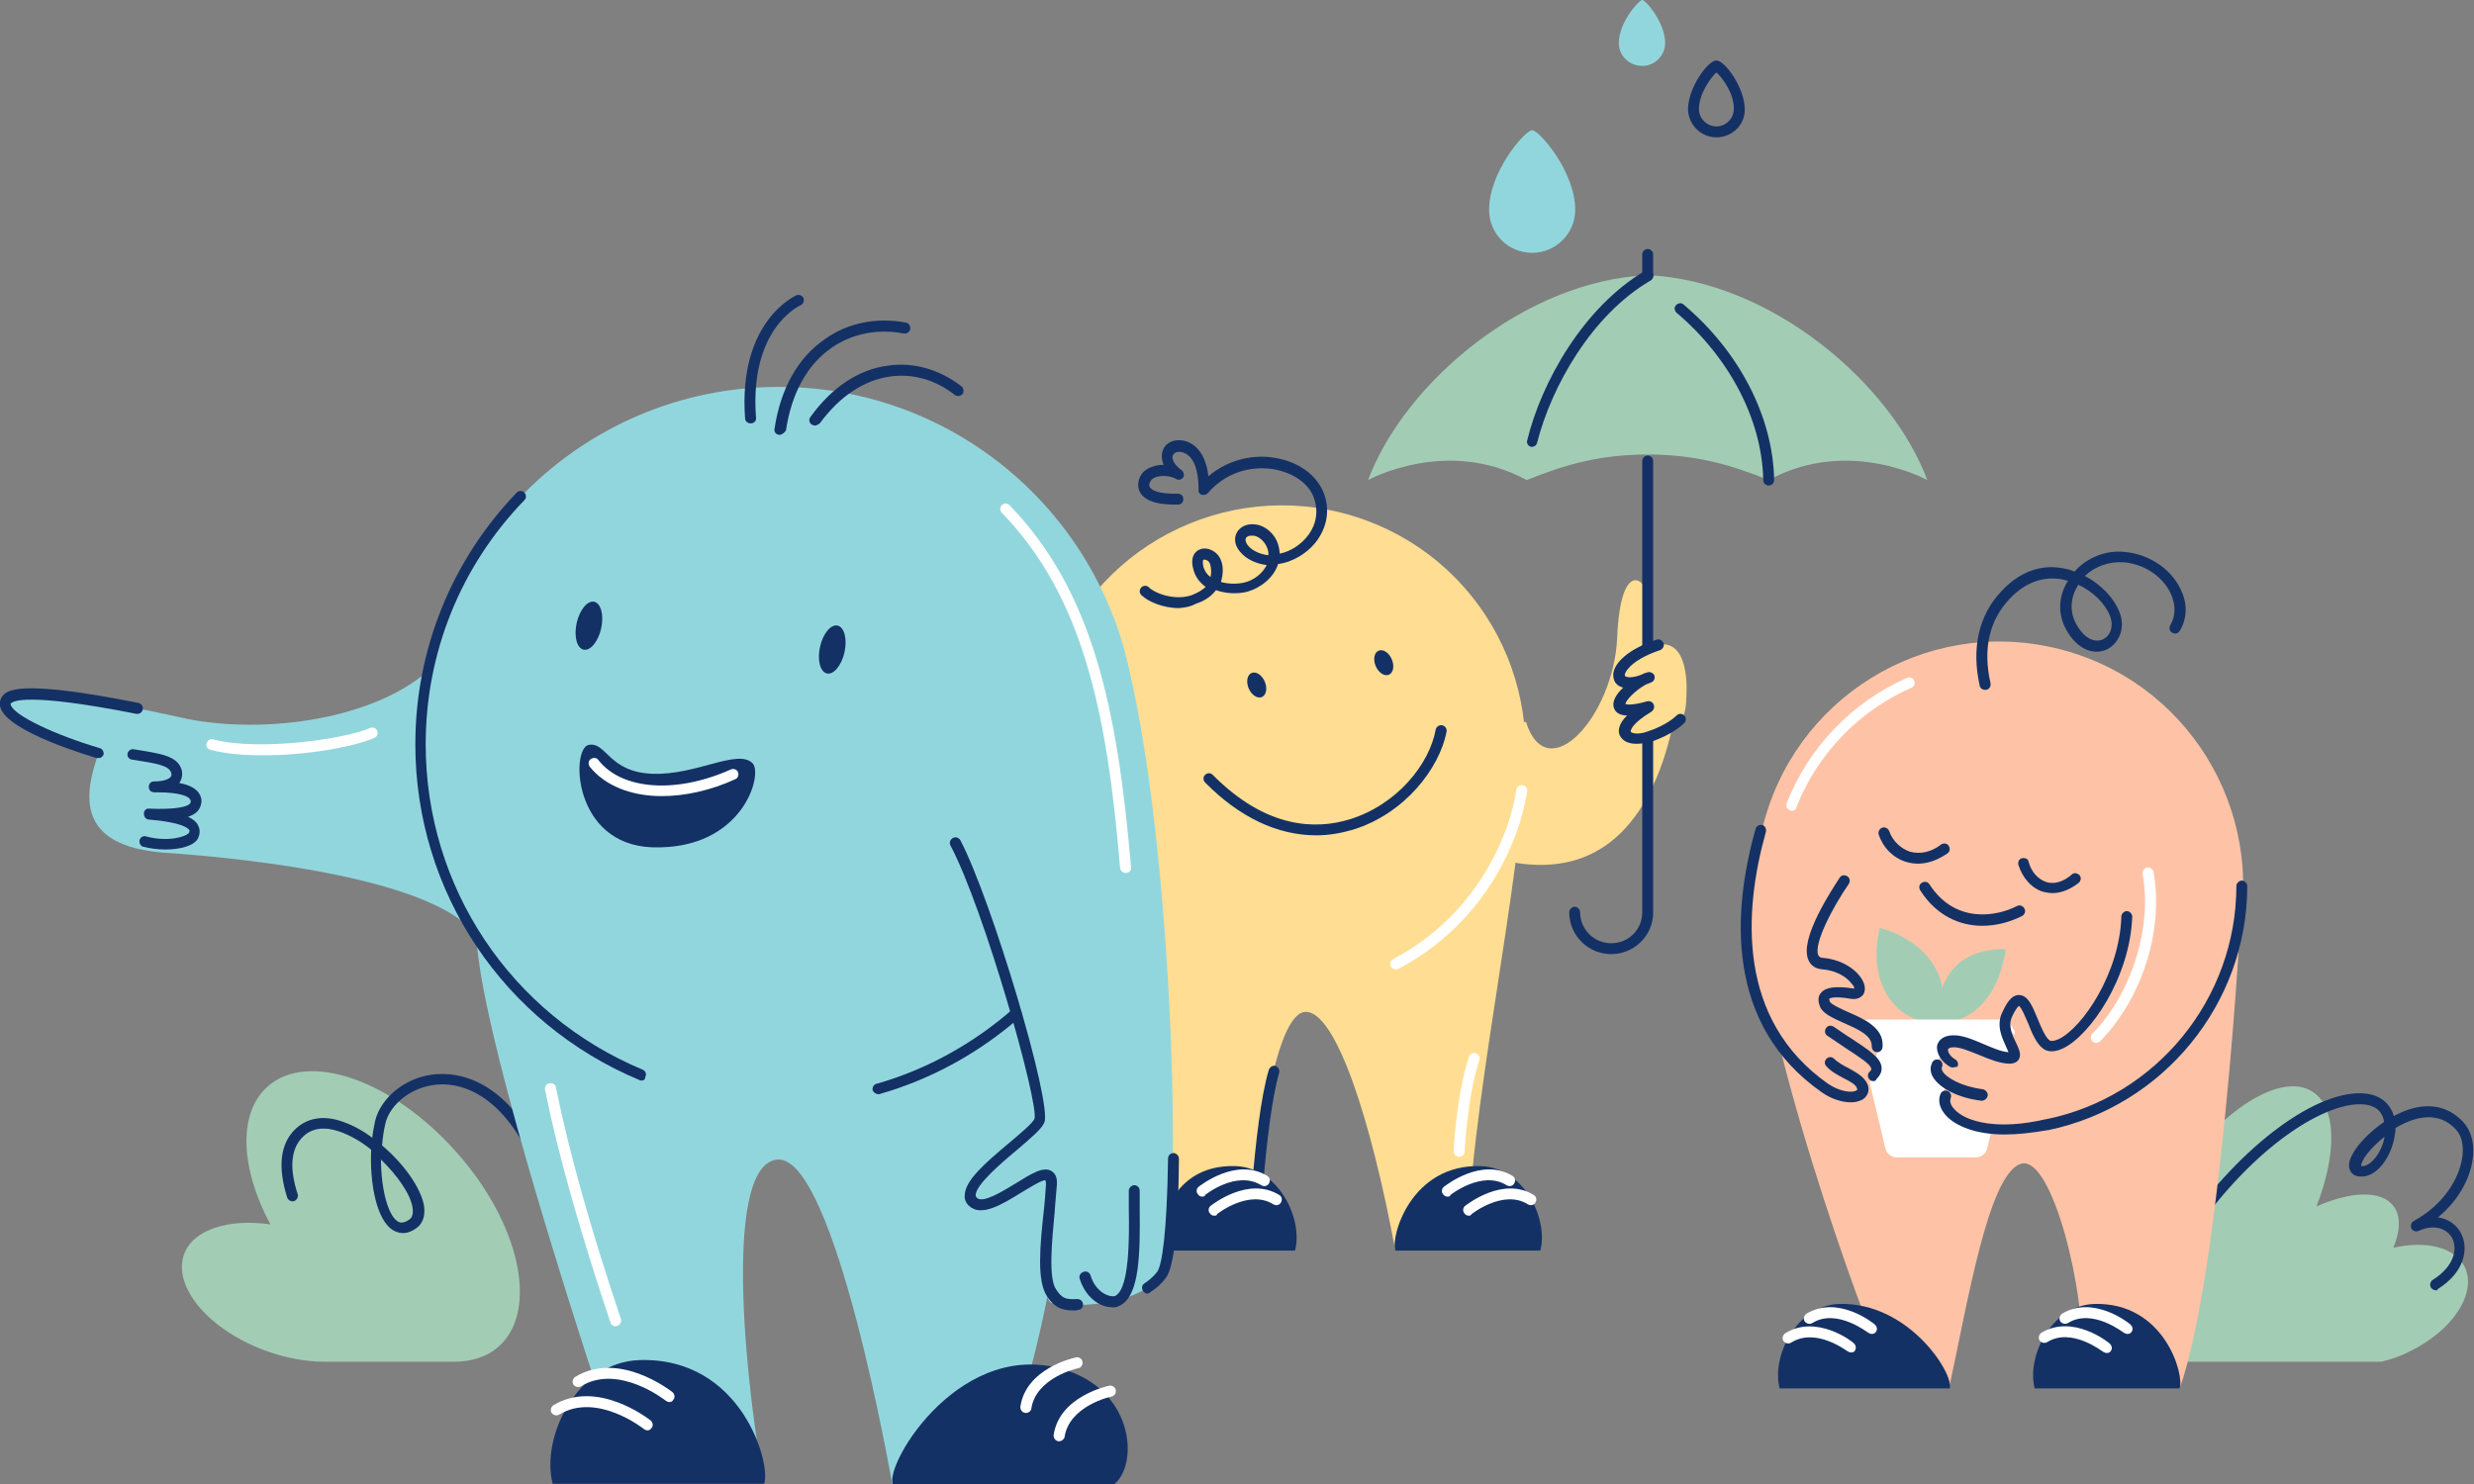 <?xml version="1.0" encoding="UTF-8"?> <!-- Generator: Adobe Illustrator 24.1.2, SVG Export Plug-In . SVG Version: 6.00 Build 0) --> <svg xmlns="http://www.w3.org/2000/svg" xmlns:xlink="http://www.w3.org/1999/xlink" id="_Слой_1" x="0px" y="0px" viewBox="0 0 453.9 272.4" style="enable-background:new 0 0 453.9 272.4;" xml:space="preserve"><rect x="0" y="0" width="453.9" height="272.4" fill="#808080" stroke="none"/> <style type="text/css"> .st0{fill:#A3CCB5;} .st1{fill:#143166;} .st2{fill:#FFDD92;} .st3{fill:#92D6DD;} .st4{fill:#FFFFFF;} .st5{fill:#FEC3A6;} </style> <g> <path class="st0" d="M91.5,247.1c-2.1,1.9-5,2.8-8.2,2.8H59.5c-3.4,0-7.2-0.7-11-2.1c-10.4-3.9-16.9-11.8-14.7-17.7 c1.7-4.5,8.2-6.5,15.8-5.4c-5.5-10.3-6-20.4-0.5-25.3c7.4-6.6,22.9-1.2,34.6,12C95.4,224.5,98.9,240.5,91.5,247.1L91.5,247.1z"></path> <path class="st1" d="M103.1,228.6c-0.5,0-0.9-0.3-1-0.8C96.9,202,85.9,199.1,81.4,199c-0.1,0-0.1,0-0.2,0c-5.5,0-9.7,3.7-10.5,7.2 c-0.3,1.3-0.5,2.7-0.6,4c3.9,3.3,7.1,7.7,7.7,11.1c0.3,2.2-0.5,3.4-1.3,4c-2.1,1.6-3.7,0.9-4.5,0.4c-2.9-1.9-4.2-8.5-3.9-14.7 c-1.8-1.5-3.8-2.6-5.7-3.3c-2.8-1-5.1-0.7-6.7,0.8c-2.3,2.1-2.7,5.7-1.1,10.6c0.2,0.5-0.1,1.1-0.6,1.3c-0.5,0.2-1.1-0.1-1.3-0.6 c-1.8-5.7-1.3-10,1.6-12.7c2.2-2,5.2-2.5,8.7-1.2c1.7,0.6,3.6,1.6,5.3,2.9c0.1-1,0.3-2,0.5-3c1-4.4,6.1-8.9,12.7-8.7 c5,0.1,17.2,3.2,22.7,30.4c0.1,0.5-0.2,1.1-0.8,1.2C103.3,228.6,103.2,228.6,103.1,228.6L103.1,228.6z M69.9,212.8 c0,5.4,1.3,10.2,3,11.3c0.4,0.3,1.1,0.5,2.2-0.3c0.2-0.1,0.8-0.6,0.6-2.1C75.4,219.3,73,215.8,69.9,212.8L69.9,212.8z"></path> </g> <g> <path class="st0" d="M442.1,248c-1.7,0.9-3.5,1.5-5.2,1.9H393c-6-3.9-3.9-18,4.6-31.7c8.6-13.7,20.5-21.7,26.6-17.9 c4.5,2.8,4.6,11.3,0.8,21.1c6.3-2.8,11.9-3,14.1-0.1c1.4,1.8,1.3,4.5,0,7.7c6-1.4,11.3-0.1,13.1,3.5 C454.5,237.3,450,244.2,442.1,248L442.1,248z"></path> <path class="st1" d="M446.9,236.8c-0.3,0-0.7-0.2-0.9-0.5c-0.3-0.5-0.1-1.1,0.3-1.4c4-2.5,4.6-5.7,3.6-7.7 c-0.9-1.6-3.1-2.7-6.2-1.3c-0.5,0.2-1.1,0-1.3-0.5c-0.2-0.5,0-1.1,0.4-1.3c5.7-3.1,8.3-7.9,8.9-11.4c0.4-2.3,0-4.2-1.1-5.4 c-3.2-3.5-7.4-2.3-10.4-0.7c-0.2,0.1-0.5,0.3-0.7,0.4c0,0.4,0,0.7-0.1,1.1c-0.5,4-3.3,8.2-6.6,7.8c-1-0.1-1.6-0.7-1.8-1.6 c-0.4-2.1,2.6-5.8,6.4-8.4c-0.2-1.5-1.1-2.9-3.5-3.2c-6.7-0.8-20.1,7.2-31.5,23.7c-0.3,0.5-0.9,0.6-1.4,0.3 c-0.5-0.3-0.6-0.9-0.3-1.4c10.6-15.3,24.7-25.6,33.4-24.6c2.6,0.3,4.4,1.8,5.1,4.1c0.2-0.1,0.4-0.2,0.6-0.3 c4.8-2.4,9.1-1.9,12.2,1.5c1.5,1.7,2.1,4.2,1.6,7.1c-0.5,3.1-2.4,7.1-6.3,10.3c2,0.3,3.5,1.5,4.2,2.9c1.5,2.8,0.7,7.2-4.3,10.3 C447.3,236.7,447.1,236.8,446.9,236.8L446.9,236.8z M433.2,214C433.2,214,433.2,214,433.2,214c1.7,0.2,3.8-2.5,4.3-5.4 C434.8,210.7,433.1,213.1,433.2,214z M433.1,213.9L433.1,213.9z"></path> </g> <g> <ellipse transform="matrix(0.386 -0.922 0.922 0.386 17.773 301.377)" class="st2" cx="235.3" cy="137.3" rx="44.7" ry="44.7"></ellipse> <path class="st2" d="M193.7,121.5c-3.3,13.6-6.6,41.1-3.6,55.3c3,14.2,5,18.7,8.6,17.4c1.5,1.5,4,1.6,4.6,0.2 c3.4,2.2,6.1-0.2,6.1-0.2L193.7,121.5L193.7,121.5z"></path> <path class="st3" d="M281.1,46.4c4.3,0,7.9-3.5,7.9-7.9c0-7-6.6-14.6-7.9-14.6s-7.9,7.6-7.9,14.6C273.2,42.9,276.7,46.4,281.1,46.4 z"></path> <path class="st1" d="M314.9,25.2c-2.9,0-5.2-2.4-5.2-5.2c0-3.8,3.6-8.9,5.2-8.9s5.2,5.1,5.2,8.9C320.2,22.9,317.8,25.2,314.9,25.2z M314.9,13.3c-1,0.9-3.2,3.9-3.2,6.7c0,1.8,1.5,3.2,3.2,3.2s3.2-1.4,3.2-3.2C318.2,17.2,315.9,14.1,314.9,13.3z M314.6,13L314.6,13 z"></path> <path class="st3" d="M301.3,12.1c2.3,0,4.2-1.9,4.2-4.2c0-3.8-3.6-7.9-4.2-7.9S297,4.1,297,7.9C297,10.2,298.9,12.1,301.3,12.1z"></path> <path class="st2" d="M256,229.5c-4.4-23.8-10.9-44-16.5-43.8s-9.1,25.8-9.1,38.4l-13.5,2.3c-10.4-19.5-23.9-68.1-25.5-83.6 c-1.4-13.4,88.6-10.3,88.6-10.3c0.7,21.9-9.6,65.9-10.6,92.9L256,229.5L256,229.5z"></path> <path class="st1" d="M230.7,218.7C230.7,218.7,230.7,218.7,230.7,218.7c-0.6,0-1-0.5-1-1.1c0.7-8,1.6-16.3,3.1-21.3 c0.2-0.5,0.7-0.8,1.2-0.7c0.5,0.2,0.8,0.7,0.7,1.2c-1.4,4.9-2.3,13-3,20.9C231.7,218.3,231.3,218.7,230.7,218.7L230.7,218.7z"></path> <path class="st1" d="M256,229.5c-0.9-2.5,2.8-15.9,15.7-15.5c8,0.3,12.4,9.8,10.9,15.5H256z"></path> <path class="st4" d="M269.5,223.1c-0.3,0-0.6-0.1-0.8-0.4c-0.4-0.4-0.3-1.1,0.1-1.4c0.3-0.2,6.9-5.5,12.6-2 c0.5,0.3,0.6,0.9,0.3,1.4c-0.3,0.5-0.9,0.6-1.4,0.3c-4.5-2.8-10.3,1.8-10.3,1.8C269.9,223,269.7,223.1,269.5,223.1L269.5,223.1z"></path> <path class="st4" d="M265.6,219.6c-0.3,0-0.6-0.1-0.8-0.4c-0.4-0.4-0.3-1.1,0.1-1.4c0.3-0.2,6.9-5.5,12.6-2 c0.5,0.3,0.6,0.9,0.3,1.4c-0.3,0.5-0.9,0.6-1.4,0.3c-4.5-2.8-10.3,1.8-10.3,1.8C266.1,219.5,265.9,219.6,265.6,219.6L265.6,219.6z"></path> <path class="st1" d="M213.1,229.5c-0.9-2.5,0.7-15.9,13.6-15.5c8,0.3,12.4,9.8,10.9,15.5H213.1z"></path> <path class="st4" d="M222.8,223.1c-0.3,0-0.6-0.1-0.8-0.4c-0.4-0.4-0.3-1.1,0.1-1.4c0.3-0.2,6.9-5.5,12.6-2 c0.5,0.3,0.6,0.9,0.3,1.4c-0.3,0.5-0.9,0.6-1.4,0.3c-4.5-2.8-10.3,1.8-10.3,1.8C223.3,223,223.1,223.1,222.8,223.1L222.8,223.1z"></path> <path class="st4" d="M220.6,219.6c-0.3,0-0.6-0.1-0.8-0.4c-0.4-0.4-0.3-1.1,0.1-1.4c0.3-0.2,6.9-5.5,12.6-2 c0.5,0.3,0.6,0.9,0.3,1.4c-0.3,0.5-0.9,0.6-1.4,0.3c-4.6-2.8-10.3,1.8-10.3,1.8C221.1,219.5,220.9,219.6,220.6,219.6L220.6,219.6z"></path> <ellipse transform="matrix(0.919 -0.394 0.394 0.919 -27.331 109.994)" class="st1" cx="253.9" cy="121.5" rx="1.6" ry="2.4"></ellipse> <ellipse transform="matrix(0.919 -0.394 0.394 0.919 -30.837 101.143)" class="st1" cx="230.6" cy="125.6" rx="1.6" ry="2.4"></ellipse> <path class="st1" d="M204.3,175.8c-0.5,0-1-0.4-1-1c-0.2-4.2,0.6-13,1.9-21.1c0.1-0.5,0.6-0.9,1.1-0.8c0.5,0.1,0.9,0.6,0.8,1.1 c-1.3,7.9-2.1,16.6-1.9,20.7C205.3,175.3,204.9,175.8,204.3,175.8C204.3,175.8,204.3,175.8,204.3,175.8L204.3,175.8z"></path> <path class="st1" d="M196.6,195.4c-0.2,0-0.3,0-0.5-0.1c-8.2-4.7-11.4-44.8-5.3-66.1c0.1-0.5,0.7-0.8,1.2-0.7s0.8,0.7,0.7,1.2 c-6.5,22.6-1.7,60.3,4.4,63.8c0.5,0.3,0.6,0.9,0.4,1.4C197.3,195.2,197,195.3,196.6,195.4L196.6,195.4z"></path> <path class="st1" d="M201.2,196.3c-1.2,0-4.3-0.7-6.2-7.7c-0.1-0.5,0.2-1.1,0.7-1.2c0.5-0.1,1.1,0.2,1.2,0.7c1.4,5,3.4,6.3,4.3,6.2 c0.6,0,1,0.4,1.1,0.9c0,0.5-0.4,1-0.9,1.1C201.4,196.3,201.3,196.3,201.2,196.3L201.2,196.3z"></path> <path class="st1" d="M204.2,195.7c-0.4,0-0.7-0.1-1.1-0.3c-1.6-0.8-2.8-3.7-3.5-8.5c-0.1-0.5,0.3-1,0.9-1.1 c0.5-0.1,1.1,0.3,1.1,0.9c0.9,5.9,2.2,6.9,2.4,7c0.1,0,0.2,0.1,0.5,0c0.4-0.6-0.5-4.5-0.8-6.2c-0.6-2.5-0.8-3.4-0.5-4 c0.1-0.3,0.4-0.5,0.7-0.6c0.7-0.3,1.5,0.1,2.7,0.7c1.4,0.6,3.2,1.5,4.3,1c0.2-0.1,0.2-0.2,0.2-0.2c0,0,0-0.1-0.1-0.4 c-0.6-1.1-2.5-2.4-3.3-2.7c-0.5-0.2-0.8-0.7-0.7-1.3s0.7-0.8,1.3-0.7c1.1,0.3,4.6,2.5,4.8,4.7c0.1,0.9-0.4,1.7-1.3,2.2 c-1.9,1-4.3-0.1-6.1-1c-0.2-0.1-0.4-0.2-0.6-0.3c0.1,0.6,0.3,1.3,0.4,2c1,4.5,1.6,7.4-0.1,8.4C205,195.6,204.6,195.7,204.2,195.7 L204.2,195.7z M205,184.1L205,184.1z"></path> <path class="st4" d="M267.7,212.3C267.7,212.3,267.7,212.3,267.7,212.3c-0.6,0-1-0.5-1-1c0-0.4,0.5-10.4,2.8-17.4 c0.2-0.5,0.7-0.8,1.3-0.6c0.5,0.2,0.8,0.7,0.6,1.3c-2.2,6.7-2.7,16.8-2.7,16.9C268.7,211.9,268.2,212.3,267.7,212.3L267.7,212.3z"></path> <path class="st1" d="M216.3,111.6c-2.9,0-5.7-1.2-6.9-2.4c-0.4-0.4-0.4-1,0-1.4c0.4-0.4,1-0.4,1.4,0c1.1,1.1,4.8,2.5,7.9,1.4 c1-0.4,1.9-0.9,2.5-1.5c-1-0.7-1.8-1.7-2.2-3c-0.7-2.3,0.1-3.5,1.2-3.9c1.4-0.5,3.2,0.4,3.8,2c0.5,1.2,0.4,2.7,0,4 c1.4,0.4,3,0.4,4.3,0.1c1.7-0.4,3.3-1.6,4.1-3.2c-3.1-0.4-5-2.1-5.6-3.6c-0.4-1.1-0.2-2.2,0.6-3c0.9-0.9,2.3-1.1,3.7-0.7 c1.5,0.5,3.2,1.9,3.6,4.4c0,0.3,0.1,0.6,0.1,0.8c2-0.4,4-1.7,5.3-3.5c1.5-2.1,1.8-4.5,0.9-6.9c-1-2.6-3.9-4.5-7.4-5.1 c-4.6-0.7-9,0.9-12,4.4c-0.3,0.3-0.7,0.4-1.1,0.3c-0.4-0.1-0.7-0.5-0.6-0.9c0-1.4-0.1-6.2-3-6.9c-0.8-0.2-1.4,0-1.7,0.5 c-0.3,0.6,0.1,1.7,1.6,2.8c0.4,0.3,0.5,0.9,0.3,1.3c-0.3,0.4-0.9,0.6-1.3,0.3c-1.7-0.9-3.8-0.6-4.5,0.1c-0.2,0.2-0.6,0.8-0.4,1.3 c0.3,0.7,1.8,1.4,5.2,1.3c0.6,0,1,0.4,1,1c0,0.6-0.4,1-1,1c-4,0.1-6.4-0.8-7.1-2.6c-0.5-1.3,0.1-2.8,0.9-3.5 c0.8-0.7,2.1-1.2,3.6-1.2h0c-0.5-1.1-0.4-2.1-0.1-2.8c0.6-1.4,2.2-2,3.9-1.6c2.4,0.6,4,2.9,4.4,6.5c3.3-2.8,7.7-4.1,12.1-3.4 c4.3,0.7,7.6,3,9,6.3c1.2,3,0.8,6.1-1.1,8.8c-1.7,2.4-4.6,4.1-7.2,4.4c-0.8,2.5-3.2,4.4-5.7,5.1c-1.6,0.4-3.8,0.4-5.7-0.3 c-0.7,0.9-1.8,1.9-3.7,2.5C218.3,111.4,217.3,111.5,216.3,111.6L216.3,111.6z M220.9,102.7c0,0-0.1,0-0.1,0c-0.1,0.1-0.2,0.5,0,1.4 c0.3,0.8,0.7,1.4,1.3,1.8c0.2-0.9,0.1-1.8-0.1-2.4C221.8,102.9,221.3,102.7,220.9,102.7L220.9,102.7z M229.6,98.3 c-0.4,0-0.7,0.1-0.9,0.3c-0.1,0.1-0.3,0.3-0.1,0.9c0.4,1,1.8,2.1,4.1,2.4c0-0.2,0-0.4,0-0.6c-0.3-1.6-1.4-2.6-2.3-2.9 C230.1,98.3,229.8,98.3,229.6,98.3L229.6,98.3z"></path> <path class="st1" d="M241.5,153.3c-7.1,0-14.1-3.3-20.4-9.7c-0.4-0.4-0.4-1,0-1.4c0.4-0.4,1-0.4,1.4,0c9.9,10,19,10,25,8.2 c8.9-2.7,14.8-10.3,15.9-16.5c0.1-0.5,0.6-0.9,1.2-0.8c0.5,0.1,0.9,0.6,0.8,1.2c-1.3,6.7-7.7,15.1-17.3,18 C246,152.9,243.8,153.3,241.5,153.3L241.5,153.3z"></path> <path class="st2" d="M280,132.6c4,12.2,16.1-1.3,16.7-15.6s5.2-10.9,5.5-7.7c0.3,2.8-1,5.5,0,8.9s7,1,5.7,9.4 c-1.3,8.4-6.2,37.9-34.4,29.7S280,132.6,280,132.6L280,132.6z"></path> <path class="st1" d="M295.6,175.1c-4.2,0-7.7-3.4-7.7-7.7c0-0.5,0.5-1,1-1s1,0.5,1,1c0,3.1,2.5,5.7,5.7,5.7s5.7-2.5,5.7-5.7V84.6 c0-0.6,0.5-1,1-1s1,0.4,1,1v82.9C303.3,171.7,299.8,175.1,295.6,175.1z"></path> <path class="st2" d="M301.4,119.4c-5.6,2.2-5.4,6.6-1.6,5.8c-4.6,3.8-4,5.8,1,4.8c-4.4,3.8-3.2,6.9,1.4,5.1s7.1-1,7.2-7.3 C309.5,126.1,310,114.6,301.4,119.4L301.4,119.4z"></path> <path class="st1" d="M300.2,136.5c-1.4,0-2.5-0.5-3-1.5c-0.4-0.8-0.3-2.1,1.3-3.7c-1.1,0-2.1-0.4-2.4-1.4c-0.4-1.1,0.4-2.5,1.7-3.7 c-0.3-0.1-0.6-0.2-0.9-0.4c-0.7-0.5-1-1.3-0.9-2.3c0.3-1.8,2.5-4.3,7.9-6.1c0.5-0.2,1.1,0.1,1.3,0.6s-0.1,1.1-0.6,1.3 c-4.5,1.5-6.3,3.5-6.5,4.5c0,0.2,0,0.3,0.1,0.3c0.3,0.2,1.2,0.4,3-0.3c0.3-0.2,0.7-0.3,1-0.4c0.5-0.2,1.1,0.1,1.3,0.5 c0.2,0.5,0,1.1-0.5,1.3c-0.4,0.2-0.7,0.3-1,0.4c-2,1.1-3.7,2.9-3.8,3.6c0.3,0.1,1.2,0.3,4-0.5c0.5-0.1,1,0.1,1.2,0.6 c0.2,0.5,0,1-0.4,1.3c-3.5,2.1-3.9,3.4-3.8,3.7c0.1,0.2,1.2,0.6,2.9,0c3.8-1.2,5.5-3,5.5-3c0.4-0.4,1-0.4,1.4,0s0.4,1,0,1.4 c-0.1,0.1-2,2.1-6.3,3.5C301.7,136.4,300.9,136.5,300.2,136.5L300.2,136.5z"></path> <path class="st0" d="M302.3,50.5c-22.5,1-44.6,19.7-51.3,37.6c0,0,14.4-8,29.1,0c7.2-2.9,13.5-4.7,22.5-4.7L302.3,50.5z"></path> <path class="st0" d="M302.3,50.5c22.5,1,44.6,19.7,51.3,37.6c0,0-14.4-8-29.1,0c-7.2-2.9-13.5-4.7-22.5-4.7L302.3,50.5z"></path> <path class="st1" d="M324.5,89.1c-0.5,0-1-0.4-1-1c-0.2-11-6.2-22.5-15.9-30.7c-0.4-0.4-0.5-1-0.1-1.4c0.4-0.4,1-0.5,1.4-0.1 c10.2,8.6,16.4,20.6,16.6,32.2C325.5,88.7,325,89.1,324.5,89.1L324.5,89.1L324.5,89.1z"></path> <path class="st1" d="M281.1,82c-0.1,0-0.2,0-0.2,0c-0.5-0.1-0.9-0.7-0.7-1.2c2.6-10.7,10.3-24.4,21.6-31.1c0.5-0.3,1.1-0.1,1.4,0.4 s0.1,1.1-0.4,1.4C292,57.8,284.6,71,282,81.3C281.9,81.7,281.5,82,281.1,82L281.1,82z"></path> <path class="st1" d="M302.3,51.5c-0.5,0-1-0.4-1-1v-3.8c0-0.6,0.5-1,1-1s1,0.4,1,1v3.8C303.3,51.1,302.8,51.5,302.3,51.5z"></path> <path class="st4" d="M256.1,177.9c-0.4,0-0.7-0.2-0.9-0.5c-0.3-0.5-0.1-1.1,0.4-1.4c9-4.7,16-12.5,19.9-21.8c1.3-3,2.2-6.1,2.7-9.3 c0.1-0.5,0.6-0.9,1.2-0.8c0.5,0.1,0.9,0.6,0.8,1.2c-0.6,3.3-1.5,6.6-2.9,9.8c-4.1,9.8-11.5,17.9-20.9,22.8 C256.4,177.9,256.3,177.9,256.1,177.9L256.1,177.9z"></path> </g> <g> <ellipse class="st3" cx="142.9" cy="136.7" rx="65.7" ry="65.7"></ellipse> <path class="st3" d="M78.7,123c-11.2,9.8-32.3,11.7-45.4,8.7c-13.1-2.9-29.9-6-32-3.2s8.6,7.3,16.8,9.7 c-2.7,7.6-4.3,17.1,12.2,18.3c16.5,1.1,50.4,5,57.3,15.5L78.7,123z"></path> <path class="st3" d="M204.2,113c10.7,27.8,13.5,114.7,8.8,121s-17.9,5.8-20.1,5.1s-0.4-15.1,0-21.6s-11,6.4-14.4,3 s10.9-12.1,12.2-15s-9.9-41.6-16-52.1L204.2,113L204.2,113z"></path> <path class="st3" d="M140.2,272.3c-2.8-14.1-8.2-58.5,2.4-59.5s21.1,59.6,21.1,59.6l22.1-10.2c9.3-27.6,10.9-57.1,11.7-67.6 c0.8-10.5-0.4-24.2-0.4-24.2l-109.7,1.6c0.9,16.4,15.3,62.5,26.3,95.4L140.2,272.3L140.2,272.3z"></path> <g> <path class="st1" d="M143,79.8c-0.1,0-0.1,0-0.1,0c-0.6-0.1-0.9-0.6-0.8-1.1c1.1-7.4,4.3-13.1,9.3-16.5c4.2-3,9.5-4,14.8-3 c0.5,0.1,0.9,0.6,0.8,1.2c-0.1,0.5-0.6,0.9-1.2,0.8c-4.8-0.9-9.4,0-13.2,2.6c-4.5,3.1-7.4,8.4-8.4,15.2 C143.9,79.4,143.5,79.8,143,79.8z"></path> <path class="st1" d="M149.5,78.1c-0.2,0-0.4-0.1-0.6-0.2c-0.4-0.3-0.6-0.9-0.2-1.4c3.9-5.4,8.8-8.7,14.2-9.4 c4.7-0.7,9.5,0.7,13.5,3.8c0.4,0.3,0.5,1,0.2,1.4s-1,0.5-1.4,0.2c-3.5-2.8-7.8-4-11.9-3.4c-4.9,0.7-9.3,3.7-12.9,8.6 C150.1,77.9,149.8,78.1,149.5,78.1L149.5,78.1z"></path> <path class="st1" d="M137.7,77.7c-0.5,0-1-0.4-1-0.9c-1.3-17.7,9-22.4,9.4-22.6c0.5-0.2,1.1,0,1.3,0.5c0.2,0.5,0,1.1-0.5,1.3 c-0.4,0.2-9.4,4.4-8.2,20.6C138.8,77.2,138.4,77.7,137.7,77.7C137.8,77.8,137.8,77.8,137.7,77.7L137.7,77.7z"></path> </g> <ellipse transform="matrix(0.217 -0.976 0.976 0.217 -27.434 195.326)" class="st1" cx="108" cy="114.8" rx="4.5" ry="2.3"></ellipse> <ellipse transform="matrix(0.217 -0.976 0.976 0.217 3.314 242.389)" class="st1" cx="152.7" cy="119.1" rx="4.5" ry="2.3"></ellipse> <path class="st1" d="M140.2,272.3c1.3-3.6-4.1-23.3-22.9-22.7c-11.6,0.4-18.1,14.3-15.9,22.7H140.2L140.2,272.3z"></path> <path class="st1" d="M163.8,272.4c-1.5-3.9,12.8-27.5,32.2-20.8c12.2,4.2,12.8,17.3,8.4,20.8H163.8z"></path> <path class="st4" d="M188.2,259.3c0,0-0.1,0-0.1,0c-0.6-0.1-0.9-0.6-0.9-1.1c1-7.1,9.8-9,10.2-9.1c0.5-0.1,1.1,0.2,1.2,0.8 c0.1,0.5-0.2,1.1-0.8,1.2c-0.1,0-7.8,1.7-8.6,7.5C189.1,259,188.7,259.3,188.2,259.3L188.2,259.3z"></path> <path class="st4" d="M194.3,264.5c0,0-0.1,0-0.1,0c-0.6-0.1-0.9-0.6-0.9-1.1c1-7.1,9.8-9,10.2-9.1c0.5-0.1,1.1,0.2,1.2,0.8 c0.1,0.5-0.2,1.1-0.8,1.2c-0.1,0-7.8,1.7-8.6,7.5C195.2,264.1,194.8,264.5,194.3,264.5L194.3,264.5z"></path> <path class="st4" d="M122.8,257.3c-0.2,0-0.4-0.1-0.6-0.2c-0.1-0.1-8.7-6.9-15.6-2.7c-0.5,0.3-1.1,0.1-1.4-0.3 c-0.3-0.5-0.1-1.1,0.3-1.4c8.1-4.9,17.5,2.5,17.9,2.8c0.4,0.4,0.5,1,0.1,1.4C123.4,257.2,123.1,257.3,122.8,257.3z"></path> <path class="st4" d="M118.8,262.5c-0.2,0-0.4-0.1-0.6-0.2c-0.1-0.1-8.7-6.9-15.6-2.7c-0.5,0.3-1.1,0.1-1.4-0.3 c-0.3-0.5-0.1-1.1,0.3-1.4c8.1-4.9,17.5,2.5,17.9,2.8c0.4,0.4,0.5,1,0.1,1.4C119.4,262.3,119.1,262.5,118.8,262.5z"></path> <path class="st1" d="M108,136.7c3.3-0.6,3.6,5,11.7,5.3c8.1,0.3,15.7-4.7,18.4-1.9c1.9,2-1.8,15.9-18.4,15.4 C105.1,155,104.7,137.4,108,136.7L108,136.7z"></path> <path class="st4" d="M121.4,146.1c-5.6,0-10.4-1.9-13.2-5.4c-0.3-0.4-0.3-1.1,0.2-1.4c0.4-0.3,1.1-0.3,1.4,0.2 c4.3,5.5,14.3,6.2,24.3,1.7c0.5-0.2,1.1,0,1.3,0.5c0.2,0.5,0,1.1-0.5,1.3C130.3,145.1,125.6,146.1,121.4,146.1L121.4,146.1z"></path> <path class="st1" d="M18,139.1c-0.1,0-0.2,0-0.3,0c-0.7-0.2-16.2-4.7-17.6-9.2c-0.3-0.8-0.1-1.5,0.3-2.1c0.8-1,2.5-3.3,25,1.2 c0.5,0.1,0.9,0.6,0.8,1.2c-0.1,0.5-0.6,0.9-1.2,0.8c-20.2-4-22.7-2.3-23-1.9c-0.1,0.1-0.1,0.1,0,0.3c0.6,1.9,7.9,5.4,16.3,7.9 c0.5,0.1,0.8,0.7,0.7,1.2C18.8,138.9,18.4,139.2,18,139.1L18,139.1z"></path> <path class="st1" d="M30.3,155.9c-1.3,0-2.8-0.2-4-0.5c-0.5-0.1-0.8-0.7-0.7-1.2s0.7-0.9,1.2-0.7c4.1,1.1,7.5,0,7.9-0.7 c0.1-0.3,0.1-0.4,0-0.5c-0.2-0.3-1.3-1.4-7.4-1.9c-0.5,0-0.9-0.5-0.9-1.1s0.5-1,1-0.9c4.7,0.2,7.4-0.3,7.6-1.2c0-0.2,0-0.4-0.2-0.6 c-0.3-0.4-1.6-1.2-6.1-1.2c-0.1,0-0.3,0-0.4,0c-0.6,0-1-0.4-1-1s0.4-1,1-1c0.1,0,0.3,0,0.4,0c1.7-0.1,2.3-0.5,2.6-0.8 c0.3-0.4,0.1-0.8,0.1-0.8c-0.4-1.3-2.6-1.7-7.2-2.4c-0.6-0.1-0.9-0.6-0.8-1.1s0.6-0.9,1.1-0.8c5,0.8,8,1.2,8.8,3.7 c0.2,0.6,0.2,1.6-0.4,2.5c1.6,0.3,2.7,0.8,3.4,1.6c0.5,0.6,0.8,1.4,0.6,2.2c-0.2,1.1-0.9,1.9-2.4,2.4c0.9,0.4,1.5,0.9,1.8,1.5 c0.3,0.5,0.5,1.3,0.1,2.3C35.8,155.2,33.1,155.9,30.3,155.9L30.3,155.9z"></path> <path class="st4" d="M47.9,138.6c-3.4,0-6.7-0.3-9.3-1c-0.5-0.1-0.9-0.7-0.7-1.2s0.7-0.9,1.2-0.7c8.6,2.2,24.3-0.1,28.8-2.1 c0.5-0.2,1.1,0,1.3,0.5s0,1.1-0.5,1.3C65.2,137,56.1,138.7,47.9,138.6L47.9,138.6z"></path> <path class="st1" d="M210.5,237.4c-0.3,0-0.6-0.2-0.8-0.5c-0.3-0.5-0.2-1.1,0.3-1.4c0.9-0.6,1.7-1.3,2.3-2.1 c0.9-1.2,1.8-7.2,2-20.8c0-0.5,0.4-1,1-1c0.5,0,1,0.5,1,1c-0.1,12.6-0.9,20-2.4,21.9c-0.7,1-1.7,1.9-2.8,2.6 C210.8,237.3,210.7,237.4,210.5,237.4L210.5,237.4z"></path> <path class="st1" d="M197.4,240.5c-2.2,0-3.7-0.2-5.3-2.6c-1.9-2.8-1.3-9.3-0.6-15.7c0.2-1.7,0.3-3.4,0.4-4.8 c0-0.6-0.1-0.8-0.1-0.8c-0.6-0.1-3,1.4-4.5,2.3c-3.4,2.1-7.3,4.5-9.5,2.4c-0.6-0.5-0.9-1.3-0.8-2c0.1-2.6,3.4-5.6,8.2-9.6 c2-1.7,4.3-3.6,4.6-4.4c0.8-2.9-9.2-38.4-15.4-50.1c-0.3-0.5-0.1-1.1,0.4-1.4s1.1-0.1,1.4,0.4c5.8,11.1,16.9,48.4,15.4,51.8 c-0.5,1.2-2.3,2.7-5.1,5.1c-3,2.5-7.4,6.3-7.5,8.2c0,0.2,0.1,0.4,0.2,0.5c1.1,1.1,4.6-1.1,7.1-2.6c2.9-1.8,5.1-3.2,6.6-2.3 c0.8,0.5,1.1,1.3,1,2.6c-0.1,1.5-0.3,3.1-0.4,4.9c-0.5,5.4-1.2,12.2,0.3,14.3c1.1,1.6,1.7,1.8,3.9,1.7c0.5,0,1,0.4,1,1s-0.4,1-1,1 C197.5,240.5,197.5,240.5,197.4,240.5L197.4,240.5z"></path> <path class="st1" d="M204,239.9c-0.5,0-1.1-0.1-1.6-0.3c-2-0.7-3.6-2.6-4.3-4.9c-0.2-0.5,0.1-1.1,0.7-1.3s1.1,0.1,1.3,0.7 c0.5,1.7,1.7,3.1,3.1,3.6c0.6,0.2,1.3,0.3,1.6,0c2.4-1.6,2.4-10.5,2.3-15.8c0-1.3,0-2.4,0-3.4c0-0.5,0.5-1,1-1c0.6,0,1,0.5,1,1 c0,1,0,2.1,0,3.4c0.1,8.4-0.1,15.5-3.3,17.5C205.2,239.8,204.6,240,204,239.9L204,239.9z"></path> <path class="st1" d="M117.7,198.3c-0.1,0-0.3,0-0.4-0.1c-24.9-10.4-41.1-34.5-41.1-61.6c0-17.3,6.6-33.7,18.6-46.2 c0.4-0.4,1-0.4,1.4,0c0.4,0.4,0.4,1,0,1.4c-11.7,12.1-18.1,28-18.1,44.8c0,26.2,15.6,49.6,39.8,59.7c0.5,0.2,0.8,0.8,0.5,1.3 C118.4,198.1,118.1,198.3,117.7,198.3L117.7,198.3z"></path> <path class="st1" d="M161.1,200.8c-0.4,0-0.8-0.3-1-0.7c-0.1-0.5,0.2-1.1,0.7-1.2c9.2-2.6,17.8-7.4,25-13.7 c0.4-0.4,1.1-0.3,1.4,0.1s0.3,1-0.1,1.4c-7.4,6.5-16.3,11.4-25.8,14.1C161.3,200.8,161.2,200.8,161.1,200.8L161.1,200.8z"></path> <path class="st4" d="M112.9,243.4c-0.4,0-0.8-0.3-0.9-0.7c-5.5-16.4-9.6-30.8-12-42.7c-0.1-0.5,0.2-1.1,0.8-1.2s1.1,0.2,1.2,0.8 c2.4,11.8,6.4,26.1,11.9,42.4c0.2,0.5-0.1,1.1-0.6,1.3C113.1,243.4,113,243.4,112.9,243.4L112.9,243.4z"></path> <path class="st4" d="M206.5,160.2c-0.5,0-0.9-0.4-1-0.9c-2.4-28.9-6.9-49.9-21.7-65.2c-0.4-0.4-0.4-1,0-1.4c0.4-0.4,1-0.4,1.4,0 c15.2,15.7,19.8,37,22.3,66.4C207.6,159.7,207.2,160.2,206.5,160.2C206.6,160.2,206.6,160.2,206.5,160.2L206.5,160.2z"></path> </g> <g> <ellipse transform="matrix(0.228 -0.974 0.974 0.228 124.844 482.55)" class="st5" cx="366.7" cy="162.6" rx="44.7" ry="44.7"></ellipse> <path class="st5" d="M322.5,154.6c-3.6,13.9-2.1,30.6,4,36.7c6.1,6,3.2-5.8,3.2-5.8L322.5,154.6L322.5,154.6z"></path> <path class="st5" d="M399.9,254.8c7.3-20.4,11.4-85.1,11.4-92.4h-89.5c0,25.4,20.7,81.4,23.2,86.3l12.6,6 c3.4-15.7,7.2-39.1,13.1-41.1c5.9-2,12.2,24.9,11.1,35.3L399.9,254.8L399.9,254.8z"></path> <path class="st0" d="M355.5,187.7c-0.4-9,4.6-13.7,12.5-13.5C366.3,185.4,359.4,188,355.5,187.7z"></path> <path class="st0" d="M355.6,187.7c3.7-10.5-5.4-16.1-10.7-17.4C342.4,180.3,347.8,188,355.6,187.7z"></path> <path class="st4" d="M355.2,187.1H343c-1.4,0-2.5,1.3-2.1,2.7l5,20.9c0.2,1,1.1,1.7,2.1,1.7h14.5c1,0,1.9-0.7,2.1-1.7l5-20.9 c0.3-1.4-0.7-2.7-2.1-2.7H355.2L355.2,187.1z"></path> <path class="st5" d="M366.6,207.6c-0.2,0-0.4,0-0.6,0c-6.4-0.4-8.4-2.9-9.1-4.3c-0.6-1.3-0.5-2.8,0.1-4c-1.1-0.7-1.8-1.5-1.9-2.4 c-0.2-1.1,0.3-2.3,1.1-3.3c-0.7-0.8-0.8-1.4-0.6-1.8c0.3-0.8,1.4-1.3,3.4-1.4c2-0.1,4.1,0.9,6.1,1.7c1.4,0.6,2.8,1.3,3.8,1.3 c0.3,0,0.3,0,0.3,0c0.1-0.2-0.2-1-0.4-1.6c-0.5-1.5-1.3-3.5-0.9-5.7l0.2-1.3l6.7,10.5v0.1c0,0.3,0.6,6.6-2.7,10.1 C370.6,206.9,368.8,207.6,366.6,207.6L366.6,207.6z M359.2,191.4c-0.1,0-0.2,0-0.2,0c-1.7,0.1-2.4,0.5-2.5,0.7 c-0.1,0.2,0.1,0.5,0.7,1.1l0.3,0.3l-0.3,0.4c-0.7,1-1.3,2-1.1,2.8c0.1,0.7,0.8,1.4,1.9,2l0.5,0.3l-0.4,0.5c-0.5,0.7-1,2-0.3,3.4 c0.6,1.3,2.4,3.4,8.2,3.7c2.2,0.1,3.9-0.5,5.2-1.8c2.8-2.9,2.5-8.3,2.5-9.2l-5-7.9c0.1,1.4,0.5,2.7,0.9,3.7c0.4,1.1,0.7,2,0.3,2.6 c-0.3,0.5-1,0.5-1.2,0.5c-1.2,0-2.6-0.7-4.2-1.4C362.8,192.3,360.9,191.4,359.2,191.4L359.2,191.4z"></path> <path class="st5" d="M334.7,183.2c-0.6,2.6,9.3,4,9.6,8.1c0.3,4.1-0.7,4-0.7,4s1.4,4.3-2.5,3.2c-0.1,2.5,0.7,3.3-3,2.6 s-13.7-9.1-14.5-13.5S334.7,183.2,334.7,183.2L334.7,183.2z"></path> <path class="st1" d="M399.9,254.8c0.9-2.5-2.8-15.9-15.7-15.5c-8,0.3-12.4,9.8-10.9,15.5H399.9z"></path> <path class="st4" d="M386.5,248.3c-0.2,0-0.4-0.1-0.6-0.2c-0.1,0-5.8-4.6-10.3-1.8c-0.5,0.3-1.1,0.1-1.4-0.3 c-0.3-0.5-0.1-1.1,0.3-1.4c5.8-3.5,12.3,1.7,12.6,2c0.4,0.4,0.5,1,0.1,1.4C387.1,248.2,386.8,248.3,386.5,248.3L386.5,248.3z"></path> <path class="st4" d="M390.3,244.8c-0.2,0-0.4-0.1-0.6-0.2c-0.1,0-5.8-4.6-10.3-1.8c-0.5,0.3-1.1,0.1-1.4-0.3 c-0.3-0.5-0.1-1.1,0.3-1.4c5.8-3.5,12.3,1.7,12.6,2c0.4,0.4,0.5,1,0.1,1.4C390.9,244.7,390.6,244.8,390.3,244.8L390.3,244.8z"></path> <path class="st1" d="M357.7,254.8c0.9-2.5-7.4-15.9-20.3-15.5c-8,0.3-12.4,9.8-10.9,15.5H357.7z"></path> <path class="st4" d="M339.6,248.2c-0.2,0-0.4-0.1-0.6-0.2c-0.1,0-5.8-4.5-10.4-1.6c-0.5,0.3-1.1,0.1-1.4-0.3 c-0.3-0.5-0.1-1.1,0.3-1.4c5.7-3.6,12.4,1.5,12.6,1.8c0.4,0.3,0.5,1,0.2,1.4C340.2,248.1,339.9,248.2,339.6,248.2L339.6,248.2z"></path> <path class="st4" d="M343.4,244.8c-0.2,0-0.4-0.1-0.6-0.2c-0.1,0-5.8-4.6-10.3-1.8c-0.5,0.3-1.1,0.1-1.4-0.3 c-0.3-0.5-0.1-1.1,0.3-1.4c5.8-3.5,12.3,1.7,12.6,2c0.4,0.4,0.5,1,0.1,1.4C344,244.7,343.7,244.8,343.4,244.8L343.4,244.8z"></path> <path class="st5" d="M367.7,187.8c0.6,3.8,3.1,6.2,1,6.2s-7.4-3.2-9.8-3s-1.5,3.4-1.5,3.4s-4.2,1.1-1,4s1.3,0.9,1.3,0.9 s-2,2.8,0.3,4.8s5.9,4.1,9,3.2s2.9-9.8,2.9-9.8l3.5-3.3L367.7,187.8L367.7,187.8z"></path> <path class="st1" d="M364.2,126.6c-0.5,0-0.9-0.3-1-0.8c-1.5-6.8-0.2-12.8,3.9-17.2c4.1-4.5,8.5-4.9,11.4-4.3 c0.7,0.1,1.5,0.3,2.1,0.6c2.3-2.6,5.8-4,9.3-3.6c4.3,0.4,8.3,3,10.1,6.7c1.4,2.7,1.3,5.5-0.1,7.8c-0.3,0.5-0.9,0.6-1.4,0.3 c-0.5-0.3-0.6-0.9-0.3-1.4c1-1.7,1-3.8,0-5.9c-1.5-3.1-4.9-5.3-8.5-5.6c-2.7-0.2-5.3,0.7-7.2,2.5c3.1,1.6,5.4,4.2,6.3,6.5 c1.3,3.1-0.1,5.8-2.1,6.9c-2.1,1.1-5.1,0.5-7.3-3c-1.9-3-1.9-6.5,0-9.5c-0.4-0.1-0.8-0.2-1.2-0.3c-3.5-0.6-6.8,0.7-9.6,3.7 c-3.7,4-4.8,9.2-3.4,15.4c0.1,0.5-0.2,1.1-0.8,1.2C364.4,126.6,364.3,126.6,364.2,126.6L364.2,126.6z M381.3,107.3 c0,0.1-0.1,0.1-0.1,0.2c-1.5,2.4-1.5,5.2,0,7.5c1.6,2.6,3.5,2.9,4.7,2.3c1.2-0.6,2-2.3,1.2-4.3 C386.3,110.9,384.1,108.6,381.3,107.3L381.3,107.3z"></path> <path class="st1" d="M351.9,158.5c-0.7,0-1.4-0.1-2.1-0.3c-2.4-0.7-4.3-2.6-5.1-5c-0.2-0.5,0.1-1.1,0.6-1.3 c0.5-0.2,1.1,0.1,1.3,0.6c0.6,1.8,2.1,3.2,3.8,3.8c1.9,0.5,3.9,0.1,5.7-1.3c0.4-0.3,1.1-0.3,1.4,0.2c0.3,0.4,0.3,1.1-0.2,1.4 C355.6,157.8,353.7,158.5,351.9,158.5L351.9,158.5z"></path> <path class="st1" d="M376.6,163.9c-0.5,0-1.1-0.1-1.6-0.2c-2.2-0.6-3.9-2.5-4.7-5c-0.1-0.5,0.1-1.1,0.7-1.2s1.1,0.1,1.2,0.7 c0.5,1.9,1.8,3.2,3.3,3.7c1.5,0.4,3.1-0.1,4.6-1.4c0.4-0.4,1-0.3,1.4,0.1c0.4,0.4,0.3,1-0.1,1.4C380,163.1,378.3,163.9,376.6,163.9 L376.6,163.9z"></path> <path class="st1" d="M363.7,169.9c-4.1,0-8.4-1.8-11.4-6.5c-0.3-0.5-0.2-1.1,0.3-1.4c0.5-0.3,1.1-0.2,1.4,0.3 c4.8,7.4,12.5,5.8,16,4c0.5-0.3,1.1-0.1,1.4,0.4c0.3,0.5,0.1,1.1-0.4,1.4C368.8,169.2,366.3,169.9,363.7,169.9L363.7,169.9z"></path> <path class="st1" d="M358.3,195.9c-0.2,0-0.3,0-0.5-0.1c-1.6-0.9-2.6-2.5-2.4-3.9c0.1-0.5,0.6-1.8,2.8-1.9c1.8-0.1,3.8,0.8,5.7,1.6 c1.6,0.7,3.3,1.4,4.6,1.5c-0.1-0.3-0.3-0.6-0.4-0.9c-0.7-1.6-1.9-3.9-0.8-6.3c0.7-1.5,1.6-3.3,3.1-3.3l0,0c1.7,0,2.5,2.1,3.5,4.5 c0.6,1.5,1.4,3.3,2.1,3.8c0.4,0.3,1.2,0,1.7-0.2c4.4-2.1,11.2-12.2,11.5-22.5c0-0.5,0.5-1,1-1c0.5,0,1,0.5,1,1 c-0.4,11.2-7.7,21.8-12.7,24.2c-1.9,0.9-3.1,0.5-3.7,0c-1.2-0.9-2-2.8-2.7-4.6c-0.5-1.1-1.2-2.9-1.7-3.2c-0.1,0.1-0.6,0.5-1.3,2.1 c-0.7,1.6,0.1,3.3,0.8,4.7c0.5,1.1,1,2.1,0.5,3c-0.3,0.5-0.9,0.8-1.7,0.8c-1.7,0-3.7-0.8-5.6-1.6c-1.8-0.7-3.6-1.5-4.8-1.4 c-0.5,0-0.9,0.2-0.9,0.4c-0.1,0.4,0.4,1.3,1.3,1.8c0.5,0.3,0.7,0.9,0.4,1.4C359,195.7,358.6,195.9,358.3,195.9L358.3,195.9z"></path> <path class="st1" d="M363.6,202c0,0-0.1,0-0.1,0c-4.2-0.5-7.7-2.3-8.9-4.4c-0.5-0.9-0.5-1.8-0.1-2.6c0.2-0.5,0.8-0.7,1.3-0.5 s0.7,0.8,0.5,1.3c-0.1,0.2-0.1,0.4,0.1,0.8c0.7,1.2,3.5,2.8,7.4,3.3c0.5,0.1,0.9,0.6,0.9,1.1C364.6,201.6,364.1,202,363.6,202 L363.6,202z"></path> <path class="st1" d="M367.8,208.2c-5.4,0-9-1.6-10.7-3.4c-1.2-1.3-1.6-2.7-1.1-4c0.2-0.5,0.7-0.8,1.3-0.6c0.5,0.2,0.8,0.7,0.6,1.3 c-0.3,0.8,0.2,1.6,0.7,2.1c2.2,2.4,8.2,3.8,16.7,1.8l0.1,0c20.2-4.1,34.9-22.1,34.9-42.8c0-0.5,0.5-1,1-1s1,0.5,1,1 c0,21.6-15.4,40.4-36.5,44.8l-0.1,0C372.8,207.9,370.1,208.2,367.8,208.2L367.8,208.2z"></path> <path class="st4" d="M384.6,191.4c-0.3,0-0.5-0.1-0.7-0.3c-0.4-0.4-0.4-1,0-1.4c7.2-7.4,11-19.5,9.2-29.3c-0.1-0.5,0.3-1.1,0.8-1.2 c0.5-0.1,1.1,0.3,1.2,0.8c1.9,10.6-2,23.1-9.8,31.1C385.1,191.3,384.8,191.3,384.6,191.4L384.6,191.4z"></path> <path class="st4" d="M328.8,148.8c-0.1,0-0.2,0-0.4-0.1c-0.5-0.2-0.8-0.8-0.6-1.3c4-10.2,12-18.6,22.1-23c0.5-0.2,1.1,0,1.3,0.5 c0.2,0.5,0,1.1-0.5,1.3c-9.6,4.2-17.3,12.2-21.1,21.9C329.6,148.5,329.2,148.8,328.8,148.8L328.8,148.8z"></path> <path class="st1" d="M339.6,202.3c-1.6,0-3.6-0.6-5.3-1.8c-17.8-12.4-16.5-33.2-12.2-48.4c0.1-0.5,0.7-0.8,1.2-0.7 c0.5,0.1,0.8,0.7,0.7,1.2c-4.1,14.6-5.4,34.5,11.4,46.3c2.2,1.5,4.5,1.7,5.2,1.2c0.2-0.1,0.2-0.2,0.1-0.3c-0.1-0.7-1.2-1.3-2.4-1.9 c-1.1-0.6-2.3-1.2-3.2-2.2c-0.4-0.4-0.4-1,0-1.4c0.4-0.4,1-0.4,1.4,0c0.7,0.7,1.8,1.3,2.8,1.8c1.6,0.9,3.2,1.8,3.5,3.5 c0.1,0.9-0.3,1.7-1.1,2.2C341.1,202.1,340.4,202.3,339.6,202.3L339.6,202.3z"></path> <path class="st1" d="M343.7,198.4c-0.3,0-0.5-0.1-0.7-0.3c-0.4-0.4-0.4-1,0-1.4c0.2-0.2,0.4-0.4,0.3-0.6c-0.1-0.8-2.3-2.2-4.6-3.7 c-1-0.7-2.1-1.4-3.4-2.3c-0.5-0.3-0.6-0.9-0.3-1.4c0.3-0.5,0.9-0.6,1.4-0.3c1.2,0.8,2.3,1.6,3.3,2.2c3.3,2.2,5.3,3.5,5.5,5.2 c0.1,0.8-0.2,1.5-0.9,2.2C344.2,198.3,344,198.4,343.7,198.4L343.7,198.4z"></path> <path class="st1" d="M344.4,193.1C344.4,193.1,344.4,193.1,344.4,193.1c-0.6,0-1-0.5-1-1.1c0.1-2-2.7-3.2-5.2-4.3 c-2-0.9-3.8-1.7-4.3-3c-0.5-1.3-0.2-2.1,0.2-2.5c0.8-1,2.6-1.3,5.9-0.8c0.1,0,0.2,0,0.2,0c0-0.2-0.1-0.5-0.5-0.9 c-0.8-1.1-2.7-2.4-5.3-2.6c-1.6-0.1-2.3-1-2.6-1.7c-1.8-3.9,4.5-13.2,5.7-15.1c0.3-0.5,0.9-0.6,1.4-0.3c0.5,0.3,0.6,0.9,0.3,1.4 c-2.9,4.2-6.5,11-5.6,13.1c0.1,0.1,0.2,0.5,1,0.5c3.9,0.4,6.5,2.6,7.3,4.5c0.5,1.2,0.1,2-0.1,2.3c-0.3,0.3-0.9,0.9-2.2,0.7 c-3.5-0.6-4,0-4,0l0,0c0,0,0,0.1,0.1,0.5c0.2,0.5,2,1.3,3.3,1.9c3,1.3,6.6,2.9,6.4,6.3C345.4,192.7,344.9,193.1,344.4,193.1 L344.4,193.1z"></path> </g> </svg> 